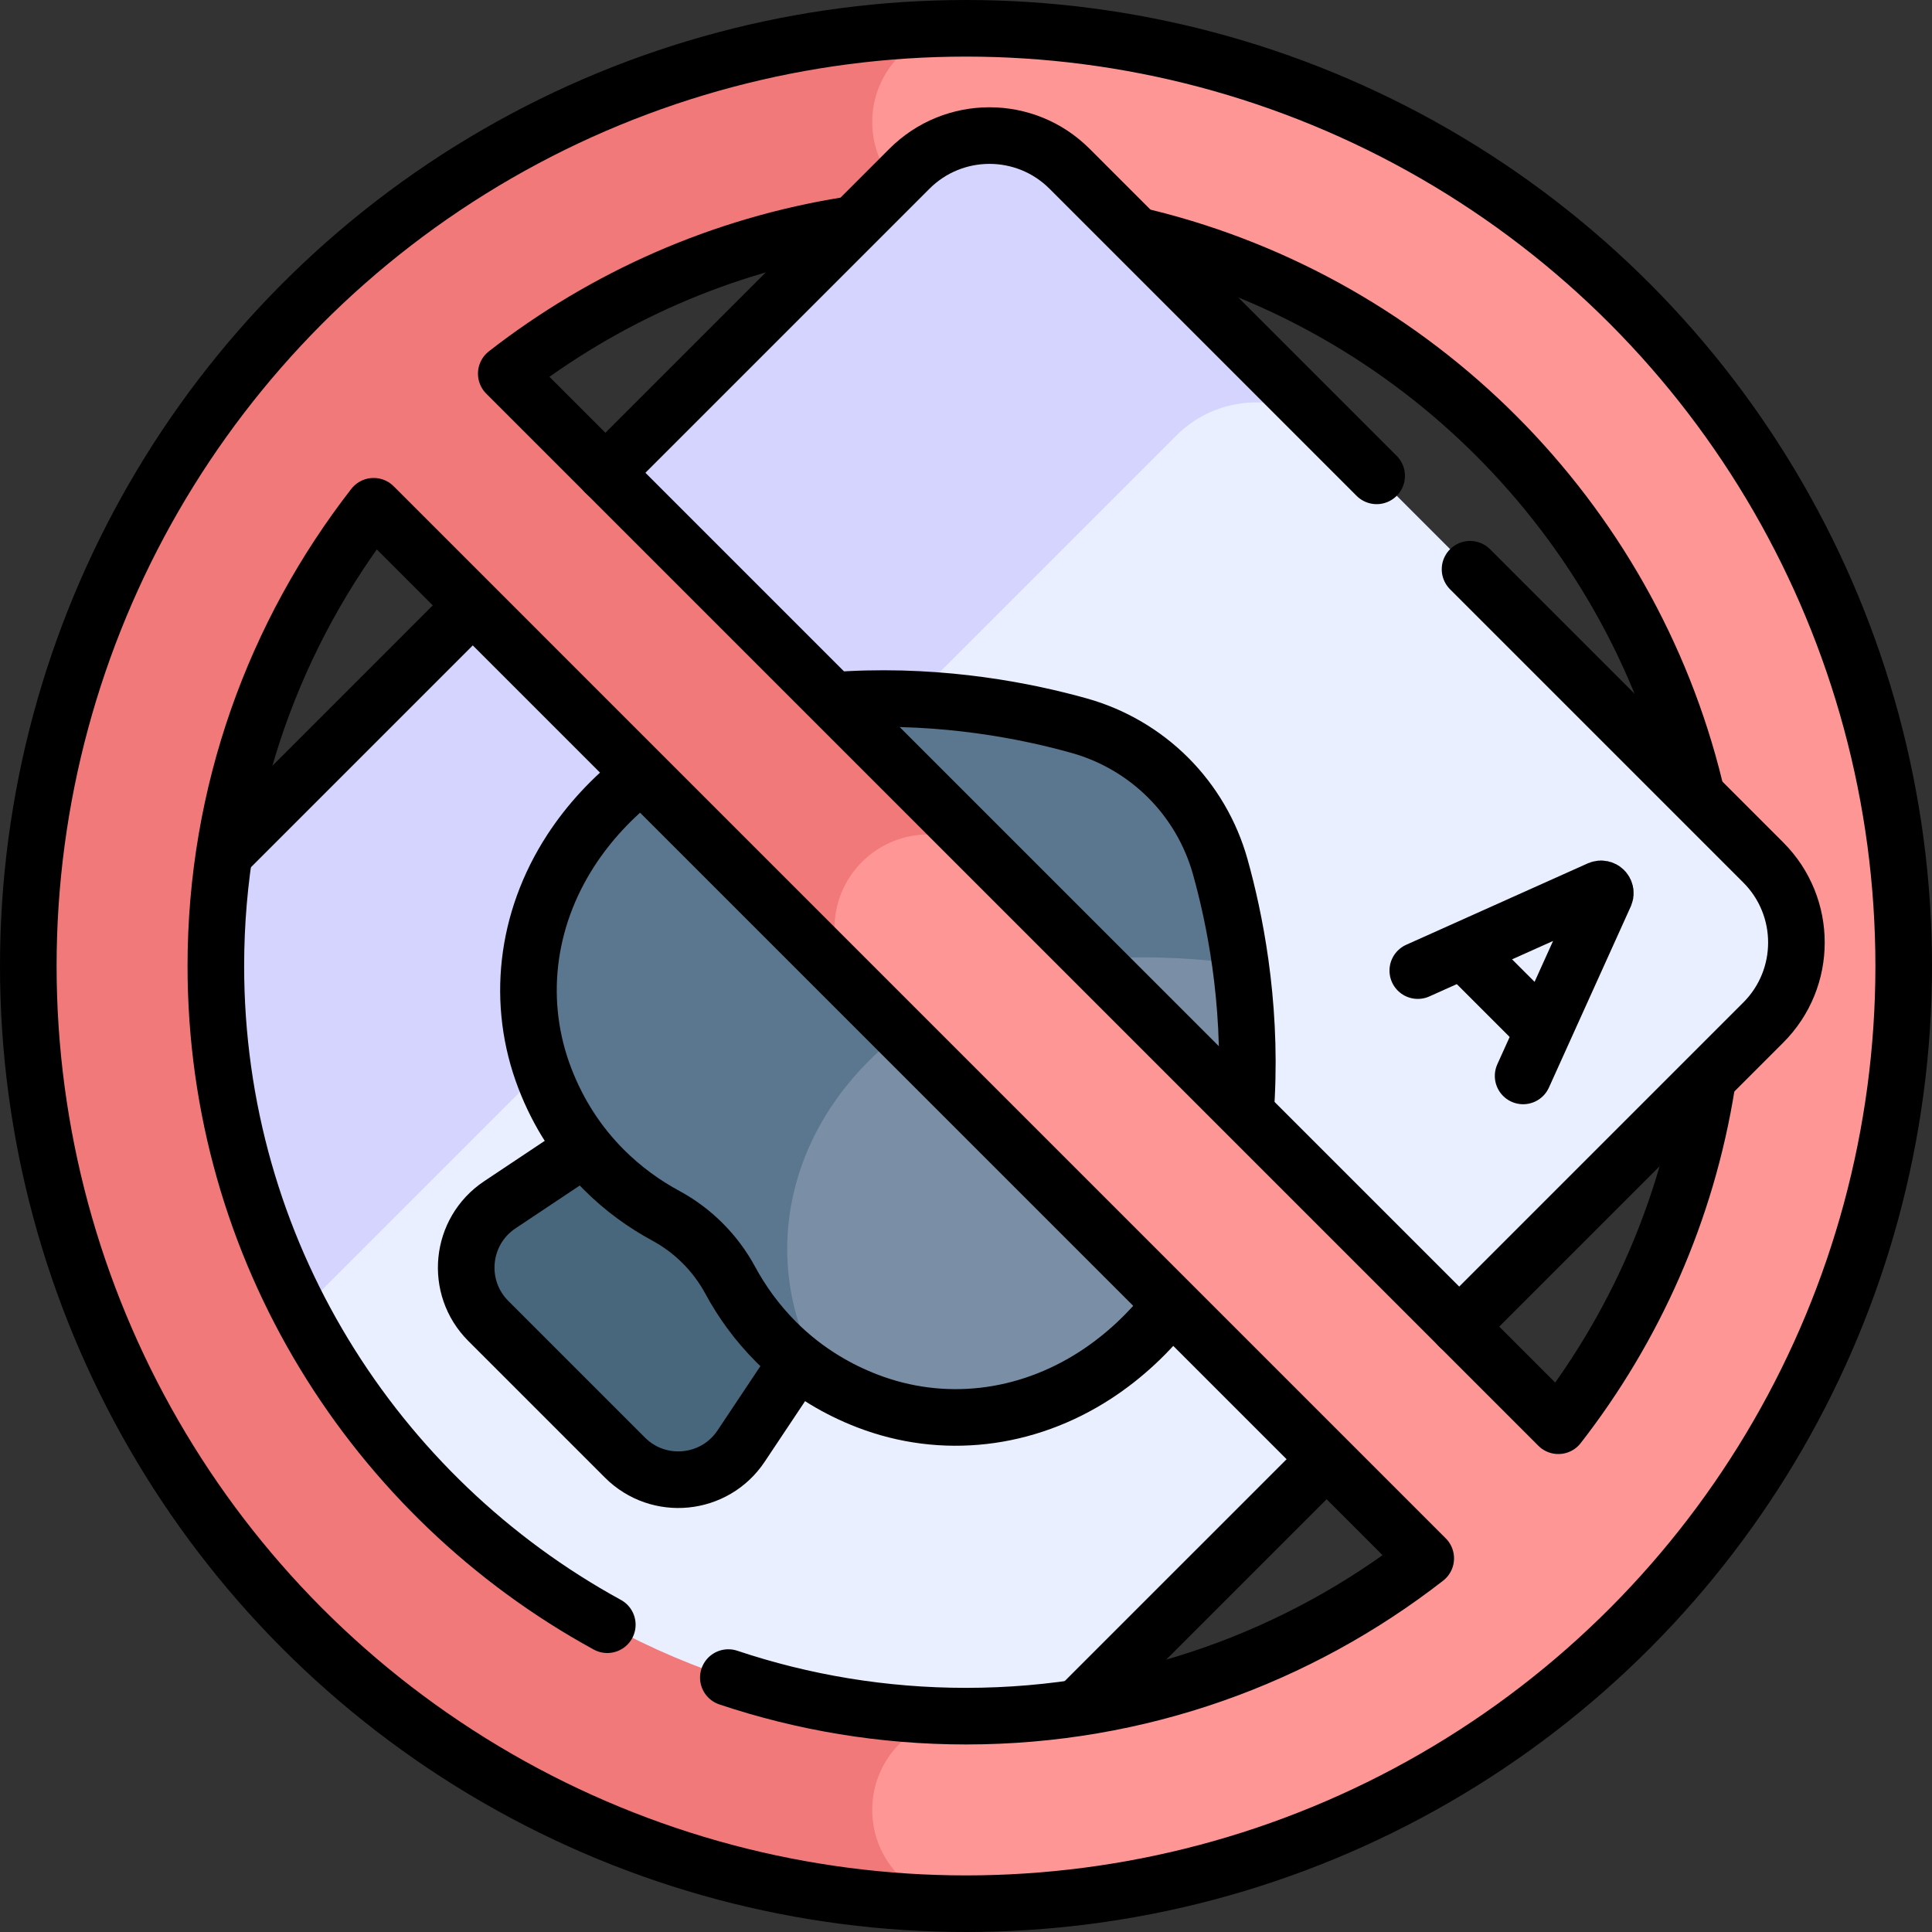 <svg version="1.1" id="Capa_1" xmlns="http://www.w3.org/2000/svg" xmlns:xlink="http://www.w3.org/1999/xlink" x="0px" y="0px" viewBox="0 0 512 512" style="enable-background:new 0 0 512 512;" xml:space="preserve">
<rect x="0" y="0" width="512" height="512" fill="#333333" stroke="none"/>
<g>
	<path style="fill:#E9EFFF;" d="M256.849,481.426c0,0-78.053,7.901-156.114-70.16s-70.16-156.114-70.16-156.114l112.289-112.288&#10;&#9;&#9;l226.274,226.274L256.849,481.426z"/>
	<path style="fill:#D4D4FF;" d="M213.574,213.574l-70.711-70.711L30.574,255.151c0,0-5.008,49.488,32.359,109.062L213.574,213.574z"/>
	<path style="fill:#48667C;" d="M165.617,386.277l-36.209-36.209c-8.924-8.924-7.453-23.782,3.048-30.783l64.554-43.036&#10;&#9;&#9;l42.426,42.426L196.4,383.229C189.399,393.73,174.541,395.201,165.617,386.277z"/>
	<g>
		<path style="fill:#E9EFFF;" d="M386.709,351.566L160.435,125.291l80.575-80.575c11.716-11.716,30.711-11.716,42.426,0&#10;&#9;&#9;&#9;l183.848,183.848c11.716,11.716,11.716,30.711,0,42.426L386.709,351.566z"/>
		<path style="fill:#5B778F;" d="M218.537,365.722c-4.671-2.835-8.961-6.197-12.826-10.062c-5.19-5.19-9.164-10.787-12.203-16.404&#10;&#9;&#9;&#9;c-3.915-7.234-9.846-13.166-17.081-17.08c-5.616-3.039-11.214-7.013-16.402-12.202c-6.818-6.818-12.074-14.953-15.622-24.177&#10;&#9;&#9;&#9;c-7.655-19.903-5.141-41.941,6.898-60.462c15.024-23.113,43.256-38.432,73.68-39.979c25.347-1.288,47.198,3.08,61.067,6.972&#10;&#9;&#9;&#9;c8.878,2.491,17.017,7.254,23.536,13.772c6.519,6.519,11.282,14.659,13.773,23.536c1.924,6.857,3.962,15.67,5.378,25.888&#10;&#9;&#9;&#9;L218.537,365.722z"/>
		<g>
			<path style="fill:#7A8FA5;" d="M290.349,364.383c-18.521,12.039-40.557,14.554-60.459,6.899&#10;&#9;&#9;&#9;&#9;c-3.995-1.537-7.785-3.395-11.353-5.56c-2.165-3.567-4.023-7.357-5.559-11.351c-7.655-19.903-5.141-41.941,6.898-60.462&#10;&#9;&#9;&#9;&#9;c15.024-23.113,43.256-38.432,73.68-39.979c12.815-0.651,24.731,0.146,35.179,1.594c1.448,10.448,2.245,22.364,1.593,35.18&#10;&#9;&#9;&#9;&#9;C328.781,321.126,313.462,349.359,290.349,364.383z"/>
		</g>
	</g>
	<path style="fill:#F27979;" d="M57.2,256c0-45.872,15.625-88.159,41.821-121.836l129.407,129.407l56.357-56.356l-124.35-81.924&#10;&#9;&#9;l-26.27-26.27C167.841,72.825,210.128,57.2,256,57.2V7.5C118.757,7.5,7.5,118.757,7.5,256S118.757,504.5,256,504.5v-49.7&#10;&#9;&#9;C146.382,454.8,57.2,365.619,57.2,256z"/>
	<path style="fill:#FF9696;" d="M256,7.5c-13.724,0-24.85,11.126-24.85,24.85S242.276,57.2,256,57.2&#10;&#9;&#9;c109.618,0,198.8,89.182,198.8,198.8c0,45.872-15.625,88.159-41.821,121.835l-26.27-26.27l-101.924-144.35l-21.213,21.213&#10;&#9;&#9;c-9.705-9.705-25.439-9.705-35.143,0c-9.704,9.704-9.704,25.438-0.001,35.142l149.408,149.408&#10;&#9;&#9;C344.159,439.175,301.872,454.8,256,454.8c-13.724,0-24.85,11.126-24.85,24.85c0,13.724,11.126,24.85,24.85,24.85&#10;&#9;&#9;c137.243,0,248.5-111.257,248.5-248.5S393.243,7.5,256,7.5z"/>
	<path style="fill:#E9EFFF;" d="M386.709,351.566L160.435,125.291l80.575-80.575c11.716-11.716,30.711-11.716,42.426,0&#10;&#9;&#9;l183.848,183.848c11.716,11.716,11.716,30.711,0,42.426L386.709,351.566z"/>
	<path style="fill:#D4D4FF;" d="M354.146,115.427l-70.711-70.711c-11.716-11.716-30.711-11.716-42.426,0l-80.575,80.575&#10;&#9;&#9;l70.711,70.711l80.575-80.575C323.436,103.712,342.431,103.711,354.146,115.427z"/>
	<g>
		<path style="fill:#5B778F;" d="M309.701,274.558l19.034-19.034c-1.416-10.218-3.454-19.032-5.378-25.888&#10;&#9;&#9;&#9;c-2.491-8.877-7.253-17.016-13.773-23.536c-6.519-6.519-14.657-11.281-23.536-13.772c-13.868-3.891-35.72-8.26-61.067-6.972&#10;&#9;&#9;&#9;c-1.397,0.071-2.787,0.181-4.173,0.31L309.701,274.558z"/>
		<path style="fill:#7A8FA5;" d="M330.019,294.876c0.128-1.386,0.238-2.776,0.309-4.173c0.651-12.816-0.145-24.732-1.593-35.18&#10;&#9;&#9;&#9;c-10.448-1.448-22.364-2.245-35.179-1.594c-1.397,0.071-2.787,0.181-4.173,0.31L330.019,294.876z"/>
	</g>
	<g>
		<g>
			<g>
				
					<line style="fill:none;stroke:#000000;stroke-width:15;stroke-linecap:round;stroke-linejoin:round;stroke-miterlimit:10;" x1="60.793" y1="224.933" x2="123.549" y2="162.177"/>
			</g>
			<g>
				
					<line style="fill:none;stroke:#000000;stroke-width:15;stroke-linecap:round;stroke-linejoin:round;stroke-miterlimit:10;" x1="350.067" y1="388.208" x2="286.9" y2="451.374"/>
			</g>
			<g>
				<path style="fill:none;stroke:#000000;stroke-width:15;stroke-linecap:round;stroke-linejoin:round;stroke-miterlimit:10;" d="&#10;&#9;&#9;&#9;&#9;&#9;M210.429,362.185L196.4,383.229c-7.001,10.501-21.859,11.972-30.783,3.048l-36.209-36.209&#10;&#9;&#9;&#9;&#9;&#9;c-8.924-8.924-7.453-23.782,3.048-30.783l20.891-13.927"/>
			</g>
			<path style="fill:none;stroke:#000000;stroke-width:15;stroke-linecap:round;stroke-linejoin:round;stroke-miterlimit:10;" d="&#10;&#9;&#9;&#9;&#9;M330.065,294.482c0.111-1.255,0.199-2.515,0.264-3.779c0.651-12.815-0.146-24.731-1.593-35.179&#10;&#9;&#9;&#9;&#9;c-1.416-10.218-3.454-19.032-5.378-25.888c-2.491-8.877-7.253-17.016-13.773-23.535c-6.519-6.519-14.657-11.281-23.536-13.772&#10;&#9;&#9;&#9;&#9;c-13.868-3.891-35.72-8.26-61.066-6.972c-0.902,0.046-1.803,0.104-2.701,0.174"/>
			<path style="fill:none;stroke:#000000;stroke-width:15;stroke-linecap:round;stroke-linejoin:round;stroke-miterlimit:10;" d="&#10;&#9;&#9;&#9;&#9;M169.347,205.795c-7.12,5.591-13.254,12.169-18.045,19.54c-12.04,18.521-14.553,40.558-6.898,60.462&#10;&#9;&#9;&#9;&#9;c3.548,9.224,8.804,17.36,15.621,24.177c5.189,5.189,10.786,9.162,16.403,12.202c7.234,3.915,13.166,9.846,17.081,17.08&#10;&#9;&#9;&#9;&#9;c3.039,5.617,7.013,11.214,12.203,16.404c3.865,3.865,8.155,7.228,12.826,10.062h0c3.568,2.165,7.357,4.023,11.353,5.56&#10;&#9;&#9;&#9;&#9;c19.902,7.655,41.938,5.141,60.459-6.899c7.511-4.882,14.199-11.16,19.859-18.454"/>
			<g>
				
					<circle style="fill:none;stroke:#000000;stroke-width:15;stroke-linecap:round;stroke-linejoin:round;stroke-miterlimit:10;" cx="256" cy="256" r="248.5"/>
			</g>
			<g>
				<path style="fill:none;stroke:#000000;stroke-width:15;stroke-linecap:round;stroke-linejoin:round;stroke-miterlimit:10;" d="&#10;&#9;&#9;&#9;&#9;&#9;M160.942,430.566C99.182,396.8,57.2,331.21,57.2,256c0-45.872,15.625-88.159,41.822-121.836L228.427,263.57&#10;&#9;&#9;&#9;&#9;&#9;c0,0,0.001,0.001,0.001,0.001l149.408,149.408C344.159,439.175,301.872,454.8,256,454.8c-22.004,0-43.184-3.593-62.985-10.224"/>
			</g>
			<g>
				<path style="fill:none;stroke:#000000;stroke-width:15;stroke-linecap:round;stroke-linejoin:round;stroke-miterlimit:10;" d="&#10;&#9;&#9;&#9;&#9;&#9;M452.335,287.316c-5.363,33.732-19.244,64.664-39.357,90.519l-26.27-26.27L160.435,125.292l-26.27-26.27&#10;&#9;&#9;&#9;&#9;&#9;c25.942-20.18,56.993-34.086,90.857-39.41"/>
			</g>
			<g>
				<path style="fill:none;stroke:#000000;stroke-width:15;stroke-linecap:round;stroke-linejoin:round;stroke-miterlimit:10;" d="&#10;&#9;&#9;&#9;&#9;&#9;M303.631,62.967c71.599,17.671,128.045,74.246,145.529,145.918"/>
			</g>
			<g>
				<path style="fill:none;stroke:#000000;stroke-width:15;stroke-linecap:round;stroke-linejoin:round;stroke-miterlimit:10;" d="&#10;&#9;&#9;&#9;&#9;&#9;M389.578,150.859l77.706,77.706c11.716,11.716,11.716,30.711,0,42.426l-80.575,80.575"/>
			</g>
			<g>
				<path style="fill:none;stroke:#000000;stroke-width:15;stroke-linecap:round;stroke-linejoin:round;stroke-miterlimit:10;" d="&#10;&#9;&#9;&#9;&#9;&#9;M160.435,125.291l80.575-80.575c11.716-11.716,30.711-11.716,42.426,0l81.39,81.39"/>
			</g>
			<g>
				<path style="fill:none;stroke:#000000;stroke-width:15;stroke-linecap:round;stroke-linejoin:round;stroke-miterlimit:10;" d="&#10;&#9;&#9;&#9;&#9;&#9;M375.73,257.219l48.133-21.582c0.935-0.392,1.874,0.546,1.484,1.481l-21.704,48.014"/>
				
					<line style="fill:none;stroke:#000000;stroke-width:15;stroke-linecap:round;stroke-linejoin:round;stroke-miterlimit:10;" x1="388.552" y1="252.678" x2="408.252" y2="272.378"/>
			</g>
		</g>
	</g>
</g>
<g>
</g>
<g>
</g>
<g>
</g>
<g>
</g>
<g>
</g>
<g>
</g>
<g>
</g>
<g>
</g>
<g>
</g>
<g>
</g>
<g>
</g>
<g>
</g>
<g>
</g>
<g>
</g>
<g>
</g>
</svg>